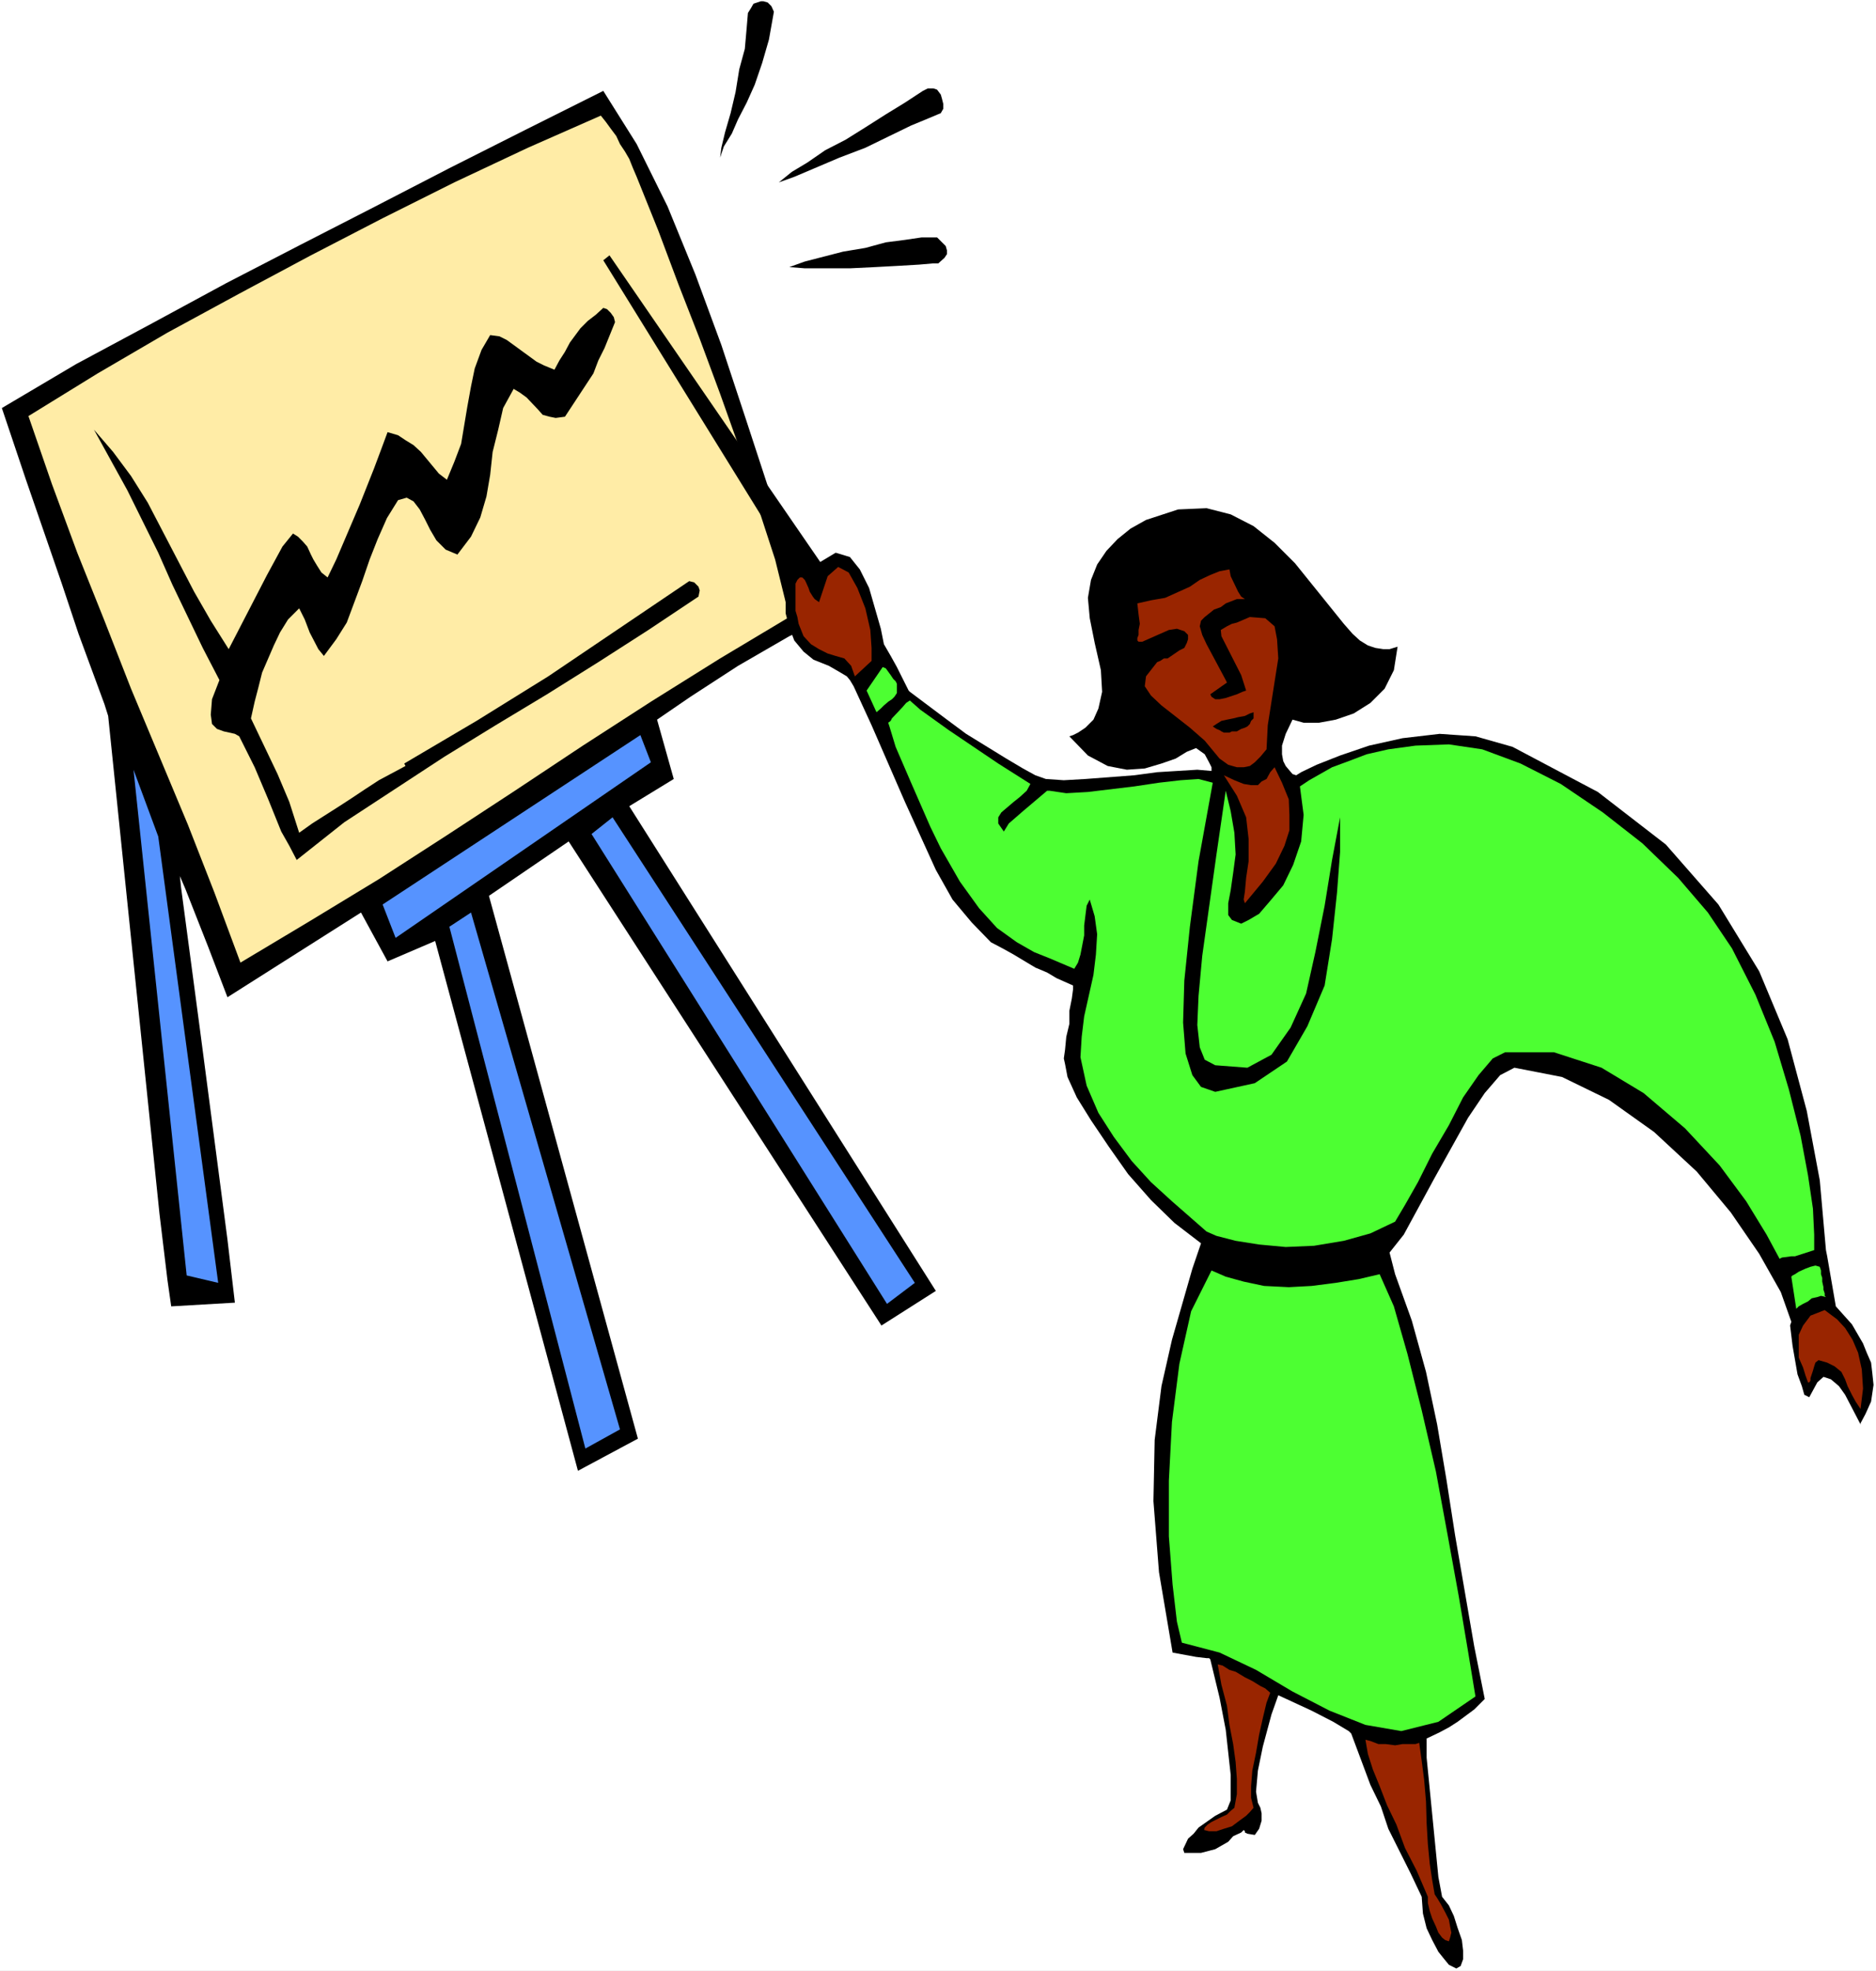 <?xml version="1.0" encoding="UTF-8" standalone="no"?>
<svg
   version="1.0"
   width="129.766mm"
   height="136.304mm"
   id="svg23"
   sodipodi:docname="Presenter 55.wmf"
   xmlns:inkscape="http://www.inkscape.org/namespaces/inkscape"
   xmlns:sodipodi="http://sodipodi.sourceforge.net/DTD/sodipodi-0.dtd"
   xmlns="http://www.w3.org/2000/svg"
   xmlns:svg="http://www.w3.org/2000/svg">
  <rect width="100%" height="100%" fill="#333333" stroke="none"/>
  <sodipodi:namedview
     id="namedview23"
     pagecolor="#ffffff"
     bordercolor="#000000"
     borderopacity="0.25"
     inkscape:showpageshadow="2"
     inkscape:pageopacity="0.0"
     inkscape:pagecheckerboard="0"
     inkscape:deskcolor="#d1d1d1"
     inkscape:document-units="mm" />
  <defs
     id="defs1">
    <pattern
       id="WMFhbasepattern"
       patternUnits="userSpaceOnUse"
       width="6"
       height="6"
       x="0"
       y="0" />
  </defs>
  <path
     style="fill:#ffffff;fill-opacity:1;fill-rule:evenodd;stroke:none"
     d="M 0,515.165 H 490.455 V 0 H 0 Z"
     id="path1" />
  <path
     style="fill:#000000;fill-opacity:1;fill-rule:evenodd;stroke:none"
     d="m 212.665,163.373 -6.302,2.909 -13.413,7.757 -12.443,8.08 -8.726,5.979 4.363,15.513 -11.635,7.11 80.154,126.691 -14.221,9.049 -81.77,-126.529 -20.846,14.22 38.946,141.88 -15.675,8.403 -37.33,-138.487 -12.443,5.333 -6.949,-12.766 -34.906,22.139 -5.01,-13.089 -5.979,-15.19 -1.454,-3.393 0.323,3.07 5.01,37.652 7.11,54.296 1.939,16.483 -16.645,0.97 -0.97,-6.787 -2.101,-17.452 -8.403,-81.444 -5.01,-48.64 -0.97,-3.07 -6.787,-18.422 -4.363,-13.089 L 6.787,125.398 0.485,106.653 19.877,95.18 39.754,84.514 59.146,74.011 78.538,63.992 98.091,53.973 117.483,43.954 l 19.877,-10.019 20.362,-10.18 8.726,13.897 8.08,16.321 7.272,17.775 6.787,18.422 6.302,19.068 12.12,37.005 z"
     id="path2" />
  <path
     style="fill:#ffeca6;fill-opacity:1;fill-rule:evenodd;stroke:none"
     d="m 166.448,46.216 5.656,14.059 5.333,14.22 5.494,14.059 5.333,14.382 5.01,14.059 4.686,14.867 4.686,14.382 3.717,15.028 -18.099,10.827 -18.099,11.312 -17.776,11.473 -17.776,11.796 -17.776,11.635 -17.776,11.473 -18.099,10.988 L 62.862,251.604 56.075,233.343 49.126,215.568 41.693,197.792 34.259,180.017 27.31,162.241 20.2,144.466 13.574,126.529 7.434,108.753 25.533,97.603 43.794,86.938 62.539,76.758 81.285,66.739 l 18.746,-9.696 18.746,-9.373 19.23,-9.049 19.069,-8.403 1.293,1.616 1.293,1.778 1.454,1.939 0.97,2.101 1.293,1.939 1.131,1.939 0.97,2.424 z"
     id="path3" />
  <path
     style="fill:#000000;fill-opacity:1;fill-rule:evenodd;stroke:none"
     d="m 160.792,84.191 -2.747,6.787 -1.616,3.232 -1.293,3.393 -7.434,11.312 -2.424,0.323 -1.616,-0.323 -1.778,-0.485 -1.293,-1.454 -2.909,-3.07 -1.778,-1.293 -1.616,-0.97 -2.747,5.009 -1.293,5.656 -1.454,5.817 -0.646,5.979 -0.97,5.656 -1.616,5.494 -2.424,5.009 -3.555,4.686 -3.07,-1.293 -2.424,-2.424 -1.616,-2.747 -1.293,-2.586 -1.454,-2.747 -1.616,-2.101 -1.778,-0.97 -2.262,0.646 -2.909,4.686 -2.424,5.494 -2.101,5.333 -1.939,5.656 -4.04,10.827 -2.747,4.363 -3.232,4.363 -1.454,-1.778 -2.262,-4.363 -1.293,-3.393 -1.454,-2.909 -2.909,2.909 -2.101,3.393 -1.616,3.393 -3.07,7.11 -0.97,3.878 -0.97,3.717 -0.97,4.363 6.949,14.544 3.07,7.272 2.586,8.08 3.394,-2.424 7.11,-4.525 3.232,-2.101 3.394,-2.262 3.717,-2.424 6.949,-3.717 -0.323,-0.646 18.907,-11.15 18.746,-11.635 36.845,-24.886 1.293,0.323 1.131,1.131 0.323,0.97 -0.323,1.616 -13.09,8.726 -13.09,8.403 -13.413,8.403 -13.413,8.08 -13.413,8.241 -13.09,8.565 -13.09,8.565 -12.443,9.857 -1.939,-3.717 -2.101,-3.717 -3.394,-8.403 -3.555,-8.403 -4.04,-8.08 -1.131,-0.646 -2.909,-0.646 -1.778,-0.646 -1.293,-1.293 -0.323,-2.424 0.323,-4.04 1.939,-5.009 -4.363,-8.403 -7.918,-16.483 -3.717,-8.403 -8.08,-16.321 -8.726,-15.836 5.01,5.817 4.686,6.302 4.363,6.949 12.12,23.27 4.363,7.595 4.686,7.433 10.019,-19.391 4.04,-7.433 2.747,-3.393 1.293,0.808 1.293,1.293 1.131,1.293 0.97,2.101 0.646,1.293 0.97,1.616 1.131,1.778 1.616,1.293 2.262,-4.686 6.141,-14.382 3.717,-9.373 1.939,-5.171 1.616,-4.363 2.747,0.808 1.939,1.293 2.101,1.293 1.939,1.778 4.686,5.656 2.101,1.616 1.939,-4.686 1.778,-4.686 1.616,-9.696 0.97,-5.333 0.97,-4.686 1.778,-4.848 2.262,-3.878 2.424,0.323 1.939,0.97 7.757,5.656 1.939,0.97 2.747,1.131 1.293,-2.424 1.454,-2.262 1.293,-2.424 2.747,-3.717 1.939,-1.939 2.101,-1.616 1.939,-1.778 0.97,0.323 0.97,0.97 0.808,1.131 z"
     id="path4" />
  <path
     style="fill:#5693ff;fill-opacity:1;fill-rule:evenodd;stroke:none"
     d="M 41.37,218.638 57.045,335.31 48.803,333.371 34.906,201.186 Z"
     id="path5" />
  <path
     style="fill:#5693ff;fill-opacity:1;fill-rule:evenodd;stroke:none"
     d="m 170.165,199.247 -66.741,45.893 -3.394,-8.726 67.387,-44.277 z"
     id="path6" />
  <path
     style="fill:#5693ff;fill-opacity:1;fill-rule:evenodd;stroke:none"
     d="m 239.168,335.31 -7.272,5.494 -77.245,-122.812 5.494,-4.363 z"
     id="path7" />
  <path
     style="fill:#5693ff;fill-opacity:1;fill-rule:evenodd;stroke:none"
     d="m 162.085,373.608 -9.05,5.009 -35.552,-136.386 5.656,-3.717 z"
     id="path8" />
  <path
     style="fill:#000000;fill-opacity:1;fill-rule:evenodd;stroke:none"
     d="m 202.323,3.07 -1.293,7.272 -1.778,6.141 -1.939,5.656 -2.101,4.686 -2.262,4.363 -1.616,3.717 -2.101,3.393 -0.97,2.909 0.323,-2.586 0.97,-4.04 1.454,-5.009 1.293,-5.494 0.97,-5.979 1.454,-5.333 0.485,-5.494 0.323,-3.878 0.808,-1.293 0.646,-1.131 0.97,-0.323 0.97,-0.323 h 0.646 l 1.131,0.323 0.97,0.97 z"
     id="path9" />
  <path
     style="fill:#000000;fill-opacity:1;fill-rule:evenodd;stroke:none"
     d="m 203.616,47.671 3.394,-2.747 4.04,-2.424 4.686,-3.232 5.333,-2.747 5.171,-3.232 5.333,-3.393 5.01,-3.07 4.686,-3.07 1.293,-0.646 h 1.454 l 0.97,0.323 0.97,1.293 0.323,1.131 0.323,1.293 v 1.293 l -0.646,1.131 -3.07,1.293 -4.686,1.939 -5.656,2.747 -6.302,3.07 -6.787,2.586 -6.464,2.747 -5.333,2.262 z"
     id="path10" />
  <path
     style="fill:#000000;fill-opacity:1;fill-rule:evenodd;stroke:none"
     d="m 206.363,69.809 4.04,-1.454 5.01,-1.293 5.01,-1.293 5.818,-0.97 5.333,-1.454 5.01,-0.646 4.363,-0.646 h 3.717 0.323 l 0.646,0.646 0.646,0.646 0.97,0.97 0.323,1.131 v 0.97 l -0.646,0.97 -1.616,1.454 h -1.293 l -3.717,0.323 -5.494,0.323 -5.979,0.323 -6.626,0.323 h -6.464 -5.333 z"
     id="path11" />
  <path
     style="fill:#000000;fill-opacity:1;fill-rule:evenodd;stroke:none"
     d="m 159.337,66.739 55.106,80.151 4.04,-2.424 3.717,1.131 2.586,3.232 2.424,4.848 3.07,10.665 0.808,4.04 1.778,3.07 1.616,2.909 3.07,6.141 0.323,0.323 9.696,7.272 5.01,3.717 10.504,6.464 4.363,2.586 3.232,1.778 2.747,0.97 4.686,0.323 5.656,-0.323 12.766,-0.97 5.979,-0.808 10.504,-0.646 3.717,0.323 v -0.97 l -0.646,-1.293 -1.131,-2.101 -2.262,-1.616 -2.424,0.97 -2.909,1.778 -3.717,1.293 -4.363,1.293 -4.686,0.323 -5.01,-0.97 -5.171,-2.747 -4.848,-5.009 0.97,-0.323 1.293,-0.646 1.939,-1.293 2.101,-2.101 1.293,-2.909 0.97,-4.363 -0.323,-5.656 -1.616,-7.11 -1.293,-6.464 -0.485,-5.333 0.808,-4.686 1.616,-4.04 2.424,-3.555 2.909,-3.07 3.394,-2.747 4.04,-2.262 8.403,-2.747 7.434,-0.323 6.302,1.616 5.979,3.07 5.494,4.363 5.333,5.333 12.766,15.836 2.262,2.586 1.939,1.778 2.101,1.293 1.939,0.646 2.101,0.323 h 1.616 l 2.101,-0.646 -0.97,6.141 -2.424,4.848 -3.717,3.717 -4.363,2.747 -4.686,1.616 -4.363,0.808 h -4.04 l -2.909,-0.808 -1.778,3.717 -0.97,3.07 v 2.262 l 0.323,1.778 0.646,1.293 1.778,2.101 0.97,0.323 1.293,-0.808 4.04,-1.939 6.141,-2.424 7.595,-2.586 8.726,-1.939 9.696,-1.131 9.373,0.646 9.696,2.747 22.301,11.796 17.776,13.736 13.736,15.675 10.666,17.452 7.434,17.775 5.01,18.745 3.394,18.099 1.616,18.26 0.323,1.616 2.262,13.089 4.202,4.686 2.909,5.009 0.97,2.424 1.131,2.586 0.323,2.747 0.323,3.07 -0.646,4.363 -1.454,3.232 -1.293,2.424 v 0.323 l -4.04,-7.757 -1.616,-2.262 -2.101,-1.778 -1.939,-0.646 -1.616,1.454 -2.101,3.878 -1.293,-0.646 -0.646,-2.262 -1.131,-3.07 -1.293,-7.433 -0.646,-5.333 0.323,-0.97 -2.747,-7.757 -5.656,-10.019 -7.434,-10.827 -8.888,-10.665 -11.15,-10.342 -11.797,-8.403 -12.282,-5.979 -12.443,-2.424 -3.717,1.939 -4.04,4.686 -4.363,6.464 -8.726,15.675 -8.08,14.867 -3.717,4.686 1.454,5.656 4.363,12.12 3.717,13.412 2.909,13.736 2.424,14.382 2.262,14.544 5.01,29.087 2.747,13.736 -2.747,2.747 -4.363,3.232 -2.262,1.454 -2.424,1.293 -3.394,1.616 v 5.009 l 3.07,31.188 0.97,5.171 1.778,2.262 1.293,2.747 0.97,3.07 1.131,3.232 0.323,2.747 v 2.262 l -0.646,1.778 -1.131,0.646 -0.646,-0.323 -1.293,-0.646 -1.454,-1.778 -1.293,-1.616 -1.616,-3.07 -1.454,-3.07 -0.97,-3.878 -0.323,-4.363 -2.909,-6.141 -5.818,-11.635 -1.939,-5.817 -2.747,-5.656 -5.01,-13.412 -0.646,-0.646 -4.04,-2.424 -5.656,-2.909 -8.726,-4.04 -1.778,5.009 -2.262,8.403 -1.293,6.302 -0.485,5.494 0.485,2.909 0.646,1.293 0.323,1.454 v 1.939 l -0.646,2.101 -1.131,1.616 -1.939,-0.323 -0.646,-0.323 v -0.323 l -0.323,-0.323 -0.646,0.646 -2.101,0.97 -1.293,1.454 -3.394,1.939 -3.717,0.97 h -2.262 -2.101 l -0.323,-0.97 1.293,-2.747 1.454,-1.293 1.293,-1.616 4.363,-3.07 3.07,-1.616 0.97,-2.424 v -2.586 -4.04 l -1.293,-11.796 -1.616,-8.403 -2.424,-10.019 -0.323,-0.323 h -0.646 l -2.747,-0.323 -6.141,-1.131 -3.555,-21.007 -1.454,-18.583 0.323,-15.998 1.778,-14.059 2.747,-12.12 5.333,-18.583 2.262,-6.625 -6.949,-5.333 -6.141,-5.979 -5.979,-6.787 -5.01,-7.11 -4.686,-6.949 -3.717,-5.979 -2.424,-5.333 -0.646,-3.393 -0.323,-1.454 0.323,-2.262 0.323,-3.393 0.808,-3.393 v -3.393 l 0.646,-3.232 0.323,-2.424 v -0.97 l -4.363,-1.939 -2.424,-1.454 -3.07,-1.293 -5.656,-3.393 -2.909,-1.616 -3.07,-1.616 -5.01,-5.171 -5.01,-5.979 -4.363,-7.757 -8.08,-17.775 -8.726,-20.038 -4.686,-10.18 -0.97,-1.616 -0.808,-0.97 -1.616,-0.97 -3.07,-1.778 -4.04,-1.616 -2.586,-2.101 -2.424,-2.909 -1.293,-3.393 -0.97,-3.717 v -4.04 l 0.323,-4.686 0.97,-4.363 -48.965,-79.182 z"
     id="path12" />
  <path
     style="fill:#992500;fill-opacity:1;fill-rule:evenodd;stroke:none"
     d="m 325.462,156.586 h -2.101 l -2.909,1.131 -1.293,0.97 -1.778,0.646 -2.424,1.939 -0.97,0.97 -0.323,1.454 0.646,2.262 1.131,2.424 5.01,9.373 0.323,0.646 -4.363,3.07 0.323,0.646 0.97,0.646 h 1.131 l 1.616,-0.323 2.909,-0.97 1.454,-0.646 0.97,-0.323 -1.293,-4.04 -5.171,-10.18 -0.162,-1.616 1.616,-0.97 1.293,-0.646 1.293,-0.323 3.394,-1.454 4.04,0.323 2.424,2.101 0.646,3.393 0.323,5.009 -2.747,17.452 -0.323,6.302 -1.616,1.939 -1.454,1.454 -1.293,0.97 -1.616,0.323 h -1.778 l -2.262,-0.646 -2.262,-1.616 -3.878,-4.686 -3.878,-3.393 -7.434,-5.817 -2.747,-2.586 -1.616,-2.424 0.323,-2.586 2.909,-3.717 0.808,-0.323 0.97,-0.646 h 0.97 l 3.07,-2.101 1.293,-0.646 0.646,-1.293 0.323,-0.97 v -1.131 l -0.97,-0.97 -1.939,-0.646 -2.101,0.323 -6.949,3.07 h -0.97 l -0.323,-0.323 v -0.646 l 0.323,-0.808 v -1.293 l 0.323,-1.616 -0.323,-2.424 -0.323,-2.909 3.555,-0.808 3.717,-0.646 6.464,-2.909 2.586,-1.778 2.747,-1.293 2.424,-0.97 2.586,-0.485 0.323,1.778 1.939,4.04 0.808,1.293 z"
     id="path13" />
  <path
     style="fill:#992500;fill-opacity:1;fill-rule:evenodd;stroke:none"
     d="m 214.12,157.394 2.262,-6.787 2.747,-2.424 2.747,1.454 2.262,4.04 2.101,5.333 1.293,5.656 0.323,4.686 v 3.393 l -4.363,4.04 -0.97,-2.747 -1.778,-1.939 -2.262,-0.646 -2.101,-0.646 -2.262,-1.131 -2.101,-1.293 -1.939,-2.101 -1.293,-3.232 -0.323,-1.778 -0.485,-1.616 v -1.939 -1.778 -1.939 -1.454 l 0.485,-0.97 0.646,-0.646 h 0.646 l 0.646,0.646 0.323,0.646 0.646,1.454 0.323,0.97 0.808,1.293 0.485,0.646 z"
     id="path14" />
  <path
     style="fill:#4dff32;fill-opacity:1;fill-rule:evenodd;stroke:none"
     d="m 234.481,179.371 v 1.131 0.646 l -0.646,0.97 -0.646,0.646 -0.97,0.646 -1.131,0.97 -0.808,0.808 -1.131,0.97 -2.586,-5.656 4.202,-6.141 0.808,0.323 1.293,1.778 0.646,0.97 0.646,0.646 0.323,0.646 z"
     id="path15" />
  <path
     style="fill:#4dff32;fill-opacity:1;fill-rule:evenodd;stroke:none"
     d="m 269.387,204.903 -0.97,1.778 -1.778,1.616 -1.616,1.293 -3.232,2.747 -0.808,1.293 v 1.616 l 1.454,2.101 1.293,-2.101 3.717,-3.232 6.302,-5.333 h 0.646 l 4.363,0.646 5.656,-0.323 12.12,-1.454 6.464,-0.97 5.656,-0.646 4.686,-0.323 3.717,0.97 -3.717,20.523 -2.262,17.129 -1.454,14.059 -0.323,10.988 0.646,8.08 1.778,5.656 2.262,3.07 3.717,1.293 10.342,-2.262 8.403,-5.656 5.333,-9.211 4.525,-10.665 1.939,-12.12 1.293,-12.12 0.808,-10.665 v -9.049 l -2.101,11.15 -1.939,11.958 -2.424,12.12 -2.424,10.827 -4.04,8.888 -5.01,7.11 -6.302,3.393 -8.403,-0.646 -2.747,-1.454 -1.293,-3.232 -0.646,-5.817 0.323,-7.595 0.97,-10.504 3.717,-26.502 2.424,-16.644 1.293,5.333 0.97,5.656 0.323,5.656 -0.646,4.848 -0.646,4.525 -0.646,3.393 v 3.07 l 0.97,1.293 2.424,0.97 1.939,-0.97 2.747,-1.616 2.909,-3.393 3.394,-4.04 2.586,-5.333 2.101,-6.141 0.646,-6.949 -0.97,-7.433 2.424,-1.616 5.979,-3.393 4.363,-1.616 4.686,-1.778 5.656,-1.293 7.11,-0.97 8.726,-0.323 8.726,1.293 10.019,3.717 10.504,5.333 10.989,7.433 10.342,8.08 9.373,9.049 7.757,9.049 6.302,9.373 6.141,12.12 5.01,12.281 3.717,12.443 3.07,12.12 1.939,10.342 1.293,8.726 0.323,6.787 v 4.04 l -5.01,1.616 h -0.97 l -2.424,0.323 -0.646,0.323 -3.394,-6.302 -5.333,-8.726 -6.949,-9.373 -9.05,-9.696 -10.827,-9.211 -10.989,-6.625 -12.443,-4.04 h -12.766 l -3.232,1.616 -3.717,4.363 -4.04,5.817 -3.717,7.272 -4.363,7.433 -3.717,7.433 -3.394,5.979 -2.586,4.363 -6.464,3.07 -6.949,1.939 -7.757,1.293 -7.434,0.323 -6.949,-0.646 -6.141,-0.97 -5.01,-1.293 -2.586,-1.131 -9.05,-7.918 -5.494,-5.009 -5.01,-5.494 -4.686,-6.302 -4.04,-6.302 -3.07,-7.11 -1.616,-7.433 0.323,-5.333 0.646,-5.333 2.424,-10.827 0.646,-5.333 0.323,-5.333 -0.646,-4.686 -1.293,-4.363 -0.808,1.616 -0.646,5.171 v 2.586 l -0.97,5.009 -0.646,2.101 -0.97,1.616 -6.464,-2.747 -4.04,-1.616 -4.525,-2.586 -5.171,-3.717 -4.686,-5.171 -5.01,-6.949 -5.01,-8.726 -2.747,-5.656 -5.01,-11.473 -4.04,-9.373 -1.616,-5.333 -0.323,-0.97 0.646,-0.485 0.323,-0.646 2.747,-2.909 0.97,-1.131 0.97,-0.646 2.747,2.424 7.434,5.333 12.928,8.726 z"
     id="path16" />
  <path
     style="fill:#000000;fill-opacity:1;fill-rule:evenodd;stroke:none"
     d="m 323.361,191.167 h -1.293 l -0.646,0.323 h -0.646 -0.808 l -0.646,-0.323 -0.485,-0.323 -0.808,-0.323 -0.97,-0.646 0.97,-0.646 1.293,-0.808 1.454,-0.323 1.616,-0.323 1.293,-0.323 1.778,-0.323 1.293,-0.646 0.97,-0.323 v 0.646 0.97 l -0.646,0.646 -0.323,0.808 -0.646,0.646 -0.646,0.323 -0.97,0.323 z"
     id="path17" />
  <path
     style="fill:#992500;fill-opacity:1;fill-rule:evenodd;stroke:none"
     d="m 333.219,200.54 1.939,4.04 1.778,4.363 0.162,4.04 v 4.04 l -1.293,4.04 -2.262,4.686 -3.394,4.686 -4.686,5.656 -0.323,-0.97 0.323,-2.101 0.323,-3.555 0.646,-4.363 v -5.817 l -0.646,-5.656 -2.424,-5.656 -3.394,-5.333 2.747,1.293 2.424,0.97 1.939,0.323 h 1.778 l 0.97,-0.97 1.293,-0.646 0.97,-1.778 z"
     id="path18" />
  <path
     style="fill:#4dff32;fill-opacity:1;fill-rule:evenodd;stroke:none"
     d="m 360.691,333.047 3.717,8.403 3.555,12.443 3.717,14.705 3.717,15.998 3.07,16.644 2.909,15.998 2.424,14.382 1.939,11.796 -9.696,6.625 -9.696,2.424 -9.373,-1.616 -9.373,-3.717 -9.696,-5.009 -9.534,-5.656 -9.534,-4.525 -9.858,-2.586 -1.293,-5.494 -1.131,-9.696 -0.97,-12.604 v -14.544 l 0.808,-15.352 1.939,-15.19 3.07,-13.736 5.333,-10.665 3.717,1.616 4.686,1.293 5.333,1.131 6.464,0.323 5.979,-0.323 6.302,-0.808 5.979,-0.97 z"
     id="path19" />
  <path
     style="fill:#4dff32;fill-opacity:1;fill-rule:evenodd;stroke:none"
     d="m 476.073,332.078 v 0.97 l 0.323,0.97 v 0.97 l 0.323,1.454 v 0.646 l 0.323,0.97 v 0.646 l 0.323,0.323 -1.293,-0.323 -0.97,0.323 -1.454,0.323 -0.97,0.808 -1.293,0.646 -1.131,0.646 -0.323,0.323 -0.323,0.323 -1.293,-8.403 0.323,-0.323 0.646,-0.323 0.97,-0.646 1.778,-0.808 1.293,-0.485 1.293,-0.323 1.131,0.323 z"
     id="path20" />
  <path
     style="fill:#992500;fill-opacity:1;fill-rule:evenodd;stroke:none"
     d="m 486.415,368.275 -1.293,-1.939 -0.97,-1.778 -1.131,-2.262 -0.646,-1.778 -0.97,-1.939 -1.778,-1.454 -1.939,-0.97 -2.262,-0.646 -0.808,0.646 -0.323,0.97 -0.323,1.131 -0.323,0.97 -0.323,0.97 v 0.646 l -0.323,0.485 h -0.323 l -0.646,-1.778 -0.646,-2.101 -1.131,-2.586 v -2.747 -3.232 l 1.131,-2.424 1.939,-2.586 3.717,-1.454 1.293,0.97 1.939,1.454 2.101,2.262 1.939,3.07 1.454,3.393 0.97,4.363 0.323,5.009 z"
     id="path21" />
  <path
     style="fill:#992500;fill-opacity:1;fill-rule:evenodd;stroke:none"
     d="m 332.088,442.447 -0.97,2.586 -0.97,4.04 -0.97,4.363 -0.808,4.686 -0.97,4.686 -0.323,4.04 v 3.07 l 0.646,2.586 -0.97,1.131 -0.97,0.97 -1.778,1.293 -1.939,1.454 -2.101,0.646 -1.939,0.646 h -1.939 l -1.293,-0.323 0.162,-0.646 0.808,-0.808 0.97,-0.646 1.293,-0.646 1.293,-0.646 1.454,-0.646 0.97,-0.97 0.97,-0.808 0.646,-3.555 v -4.04 l -0.323,-4.363 -0.646,-4.686 -0.97,-5.009 -0.646,-5.009 -1.454,-5.494 -0.97,-5.333 1.293,0.323 1.778,1.131 1.616,0.485 2.424,1.454 1.939,0.97 2.101,1.293 1.293,0.646 z"
     id="path22" />
  <path
     style="fill:#992500;fill-opacity:1;fill-rule:evenodd;stroke:none"
     d="m 371.033,455.537 0.646,4.686 0.646,5.009 0.485,5.656 0.162,5.656 0.323,5.494 0.485,5.009 0.646,4.363 0.646,3.717 0.646,0.97 0.97,1.616 1.131,2.101 0.97,1.939 0.323,1.778 0.323,1.616 -0.323,1.293 -0.323,0.97 -0.97,-0.323 -0.808,-0.646 -0.97,-1.293 -0.646,-1.616 -0.97,-2.101 -0.646,-1.939 -0.485,-2.101 v -1.616 l -2.909,-6.787 -3.07,-5.979 -2.262,-6.141 -2.424,-5.009 -1.939,-5.009 -1.778,-4.363 -1.293,-4.04 -0.646,-3.717 1.293,0.323 2.101,0.808 h 1.939 l 2.424,0.323 1.939,-0.323 h 2.101 1.293 z"
     id="path23" />
</svg>
